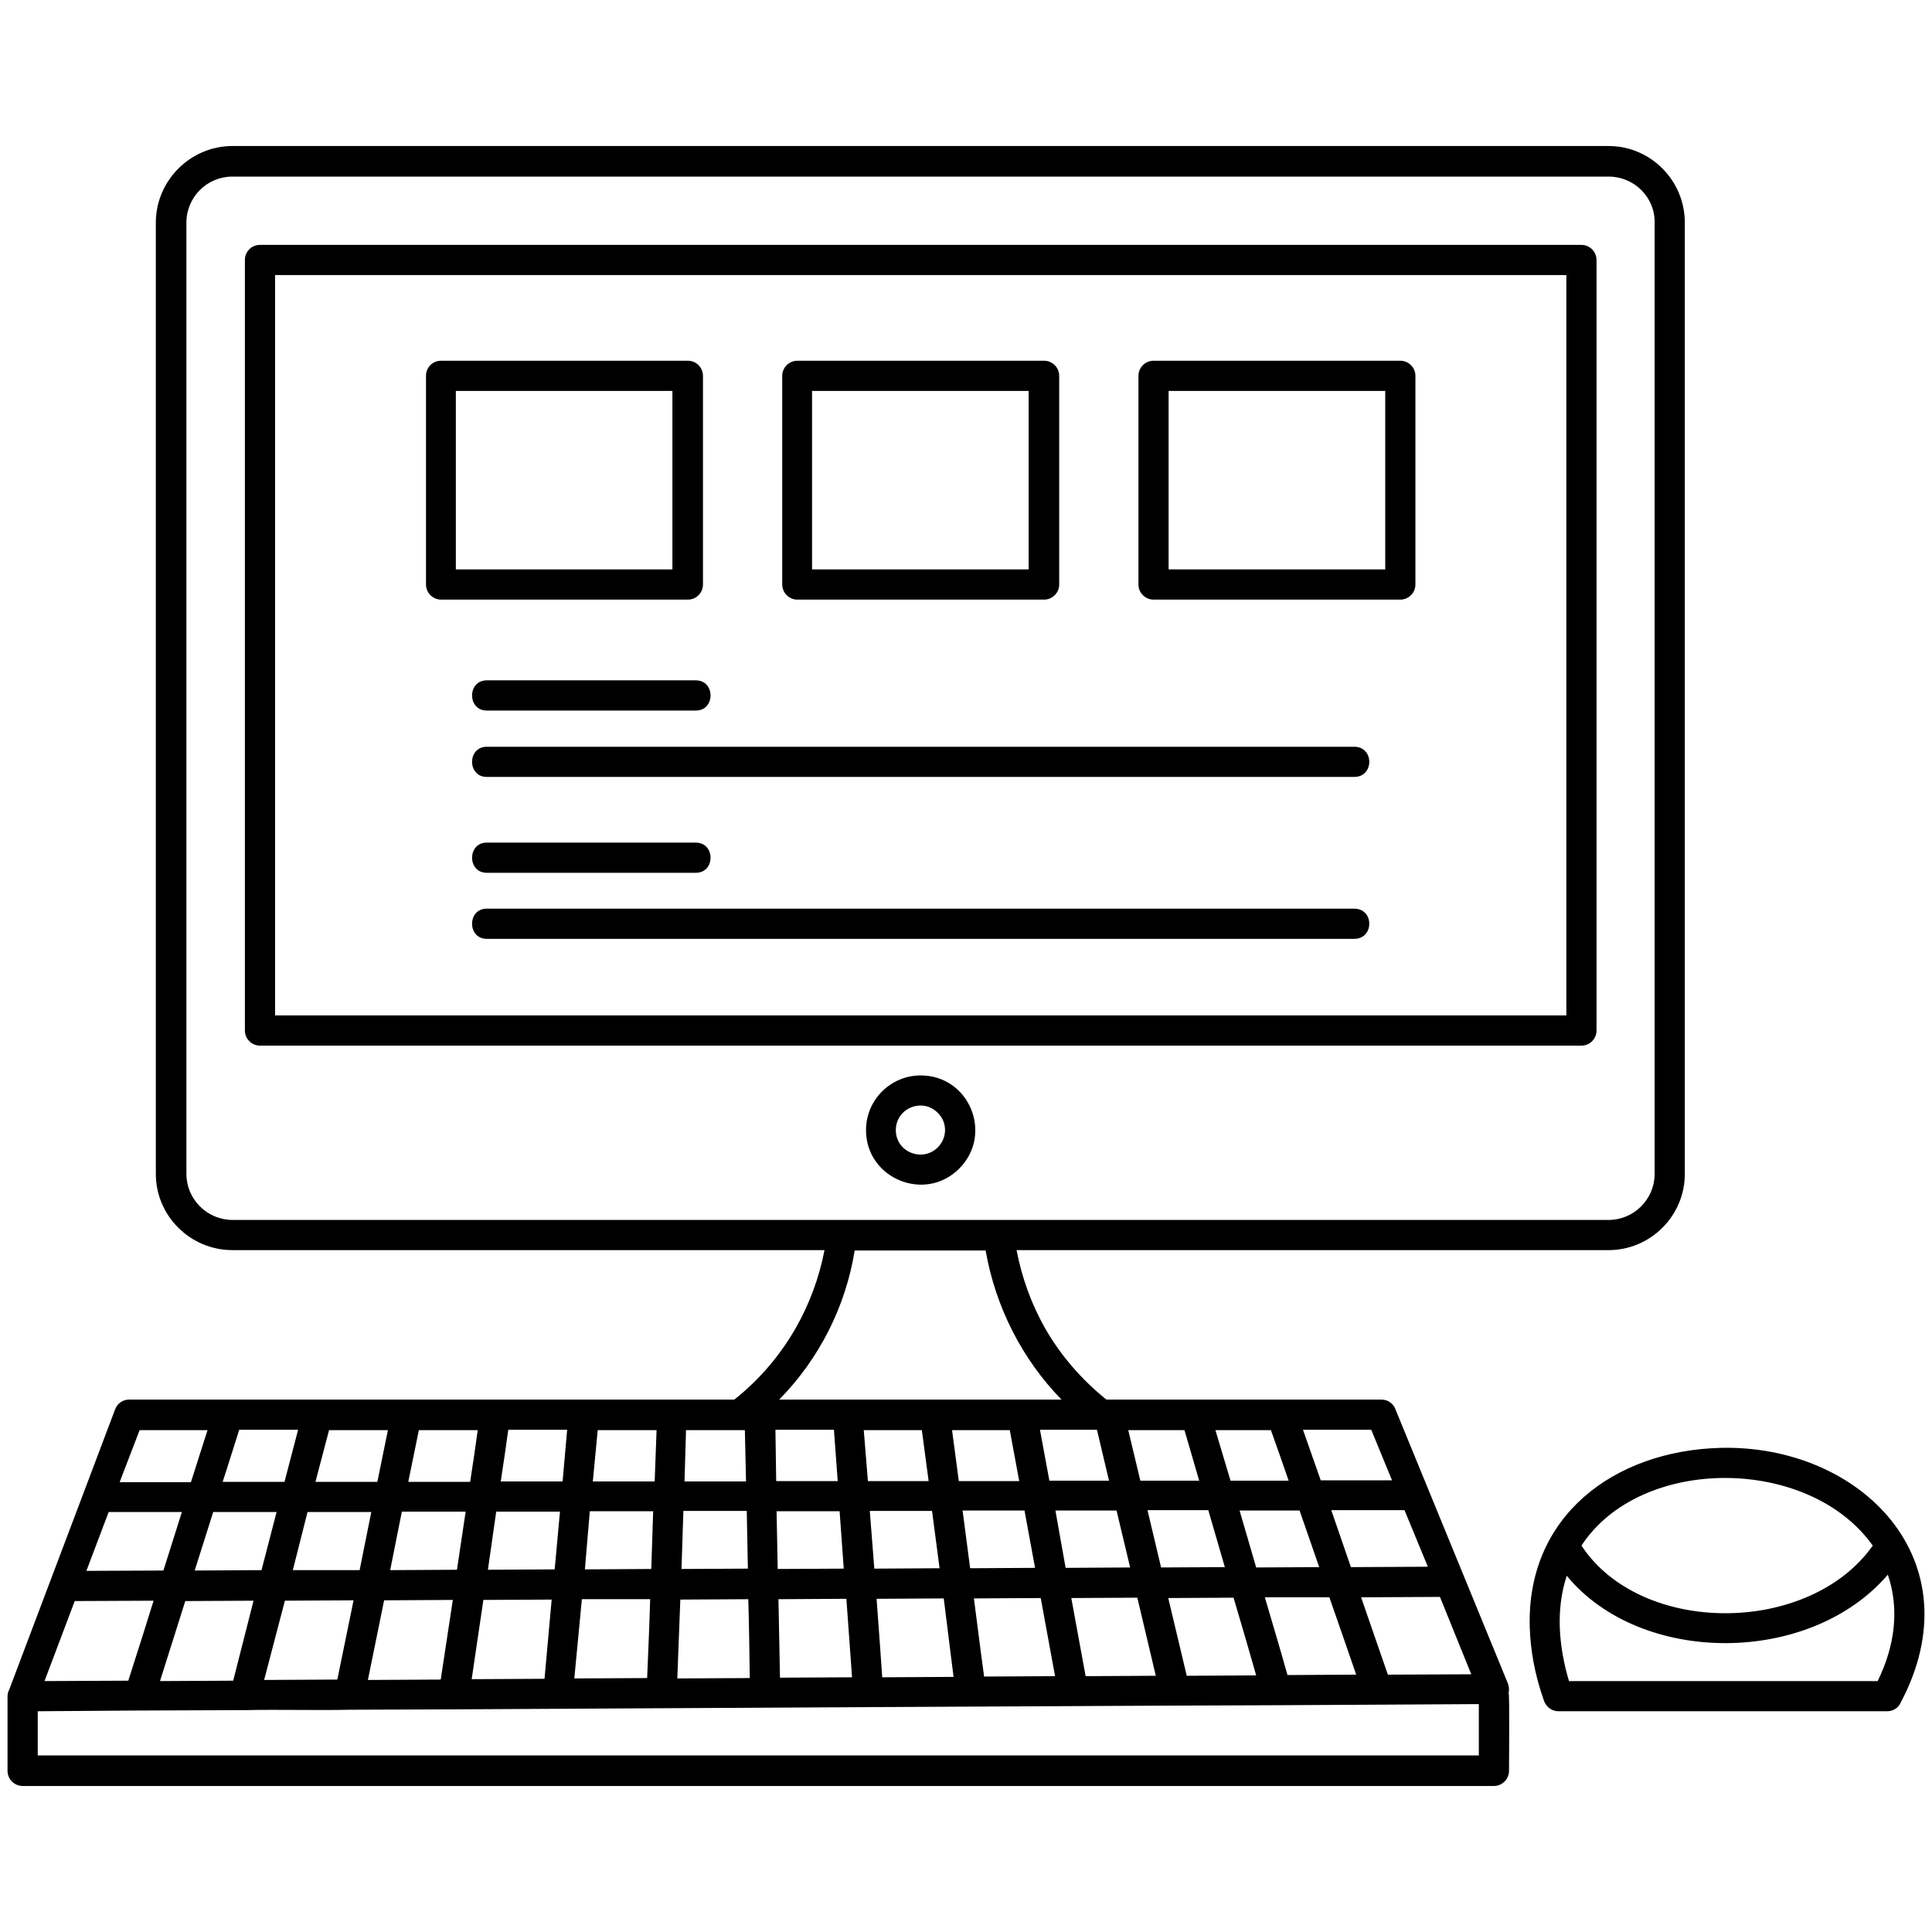 <svg width="50" height="50" viewBox="0 0 50 50" fill="none" xmlns="http://www.w3.org/2000/svg">
    <path d="M39.043 43.809C39.072 43.916 39.053 45.576 39.053 45.83C39.053 46.045 38.877 46.221 38.662 46.221H0.586C0.371 46.221 0.195 46.045 0.195 45.83V43.906C0.195 43.848 0.205 43.789 0.234 43.74L2.979 36.475C3.037 36.318 3.184 36.221 3.34 36.221H19.004C19.658 35.703 20.195 35.068 20.596 34.365C20.947 33.75 21.201 33.066 21.338 32.353H6.016C4.922 32.353 4.033 31.465 4.033 30.381V5.762C4.033 4.678 4.922 3.779 6.016 3.779H41.631C42.715 3.779 43.603 4.668 43.603 5.762V30.381C43.603 31.465 42.715 32.353 41.631 32.353H26.309C26.445 33.066 26.689 33.74 27.041 34.365C27.441 35.068 27.979 35.693 28.633 36.221H35.752C35.928 36.221 36.074 36.338 36.123 36.494L39.023 43.565C39.053 43.643 39.062 43.73 39.043 43.809ZM0.977 44.287V45.43H38.272V44.102L33.047 44.131C33.037 44.131 33.018 44.131 33.008 44.131L30.43 44.141C30.41 44.141 30.381 44.141 30.361 44.141L22.49 44.18C22.471 44.18 22.451 44.18 22.441 44.18L11.777 44.238C11.758 44.238 11.738 44.238 11.719 44.238L9.062 44.248C8.184 44.268 7.217 44.238 6.348 44.258C6.338 44.258 6.328 44.258 6.318 44.258L3.643 44.268C3.623 44.268 3.604 44.268 3.584 44.268L0.977 44.287ZM2.236 40.654L4.229 40.645L4.707 39.131H2.812L2.236 40.654ZM5.039 40.645L6.768 40.635L7.158 39.131H5.518L5.039 40.645ZM7.578 40.635H9.307L9.609 39.131H7.959L7.578 40.635ZM10.098 40.635L11.826 40.625L12.051 39.121H10.4L10.098 40.635ZM12.627 40.625L14.355 40.615L14.492 39.121H12.842L12.627 40.625ZM15.137 40.615L16.855 40.605L16.904 39.111H15.264L15.137 40.615ZM17.637 40.605L19.355 40.596L19.326 39.102H17.686L17.637 40.605ZM20.127 40.605L21.836 40.596L21.729 39.111H20.098L20.127 40.605ZM22.627 40.596L24.316 40.586L24.121 39.102H22.51L22.627 40.596ZM25.107 40.586L26.787 40.576L26.514 39.092H24.912L25.107 40.586ZM27.578 40.576L29.248 40.566L28.896 39.092H27.314L27.578 40.576ZM30.049 40.566L31.699 40.557L31.27 39.082H29.697L30.049 40.566ZM32.51 40.566L34.141 40.557L33.633 39.092H32.08L32.51 40.566ZM34.961 40.557L36.953 40.547L36.348 39.082H34.453L34.961 40.557ZM37.266 41.328L35.225 41.338C35.42 41.904 35.645 42.549 35.918 43.34L38.076 43.33L37.266 41.328ZM34.404 41.338H32.734C32.9 41.914 33.096 42.549 33.32 43.35L35.098 43.34C34.902 42.764 34.658 42.07 34.404 41.338ZM31.924 41.348L30.234 41.357L30.713 43.369L32.51 43.359C32.344 42.773 32.139 42.07 31.924 41.348ZM29.434 41.348L27.725 41.357L28.096 43.379L29.912 43.369L29.434 41.348ZM26.934 41.357L25.205 41.367C25.283 41.963 25.361 42.607 25.469 43.389L27.305 43.379L26.934 41.357ZM24.424 41.367L22.686 41.377C22.734 42.022 22.783 42.685 22.832 43.408L24.678 43.398C24.6 42.773 24.512 42.07 24.424 41.367ZM21.904 41.377L20.146 41.387C20.156 42.041 20.176 42.725 20.186 43.418L22.051 43.408C22.002 42.734 21.953 42.041 21.904 41.377ZM19.365 41.387L17.607 41.397C17.578 42.06 17.559 42.734 17.529 43.438L19.404 43.428C19.395 42.715 19.385 42.041 19.365 41.387ZM16.826 41.387H15.059L14.863 43.438L16.748 43.428C16.777 42.734 16.807 42.051 16.826 41.387ZM14.277 41.397L12.51 41.406L12.207 43.457L14.092 43.447L14.277 41.397ZM11.719 41.406L9.941 41.416L9.521 43.477L11.406 43.467L11.719 41.406ZM9.15 41.416L7.373 41.426L6.836 43.477L8.73 43.467L9.15 41.416ZM6.562 41.426L4.795 41.435C4.551 42.197 4.326 42.93 4.141 43.506L6.035 43.496L6.562 41.426ZM3.975 41.426L1.934 41.435L1.152 43.506L3.32 43.496C3.594 42.647 3.799 41.992 3.975 41.426ZM3.096 38.359H4.941C5.098 37.871 5.244 37.402 5.371 37.012H3.613L3.096 38.359ZM5.762 38.35H7.363L7.715 37.002H6.191C6.025 37.52 5.898 37.94 5.762 38.35ZM8.164 38.35H9.766L10.039 37.012H8.516L8.164 38.35ZM10.566 38.35H12.168C12.236 37.891 12.305 37.451 12.363 37.012H10.84L10.566 38.35ZM12.959 38.34H14.56L14.678 37.002H13.154C13.096 37.441 13.027 37.891 12.959 38.34ZM15.342 38.34H16.943L16.992 37.012H15.469L15.342 38.34ZM17.715 38.34H19.307L19.277 37.012H17.754L17.715 38.34ZM20.088 38.33H21.68L21.582 37.002H20.068L20.088 38.33ZM22.461 38.33H24.033C23.975 37.881 23.916 37.441 23.857 37.012H22.354L22.461 38.33ZM24.814 38.33H26.377L26.133 37.012H24.639C24.697 37.441 24.756 37.881 24.814 38.33ZM27.158 38.32H28.701L28.389 37.002H26.914L27.158 38.32ZM29.512 38.32H31.035L30.654 37.012H29.199L29.512 38.32ZM31.846 38.32H33.35C33.193 37.871 33.047 37.441 32.891 37.012H31.455L31.846 38.32ZM34.18 38.31H36.025L35.488 37.002H33.721L34.18 38.31ZM20.166 36.221H27.471C26.445 35.166 25.762 33.818 25.508 32.363H22.119C21.885 33.818 21.201 35.166 20.166 36.221ZM12.598 18.389C12.09 18.389 12.09 17.607 12.598 17.607H18.008C18.516 17.607 18.516 18.389 18.008 18.389H12.598ZM12.598 24.297C12.09 24.297 12.09 23.516 12.598 23.516H35.049C35.566 23.516 35.566 24.297 35.049 24.297H12.598ZM12.598 22.588C12.09 22.588 12.09 21.807 12.598 21.807H18.008C18.516 21.807 18.516 22.588 18.008 22.588H12.598ZM12.598 20.107C12.09 20.107 12.09 19.326 12.598 19.326H35.049C35.566 19.326 35.566 20.107 35.049 20.107H12.598ZM11.416 9.336H17.803C18.018 9.336 18.193 9.512 18.193 9.727V15.127C18.193 15.342 18.018 15.518 17.803 15.518H11.416C11.201 15.518 11.025 15.342 11.025 15.127V9.727C11.025 9.512 11.191 9.336 11.416 9.336ZM17.402 10.117H11.797V14.736H17.402V10.117ZM29.854 9.336H36.24C36.455 9.336 36.631 9.512 36.631 9.727V15.127C36.631 15.342 36.455 15.518 36.24 15.518H29.854C29.639 15.518 29.463 15.342 29.463 15.127V9.727C29.463 9.512 29.639 9.336 29.854 9.336ZM35.85 10.117H30.244V14.736H35.85V10.117ZM20.635 9.336H27.021C27.236 9.336 27.412 9.512 27.412 9.727V15.127C27.412 15.342 27.236 15.518 27.021 15.518H20.635C20.42 15.518 20.244 15.342 20.244 15.127V9.727C20.244 9.512 20.42 9.336 20.635 9.336ZM26.621 10.117H21.016V14.736H26.621V10.117ZM48.857 40.752C46.846 43.105 42.471 43.115 40.547 40.781C40.264 41.641 40.332 42.588 40.605 43.506H48.594C49.043 42.588 49.16 41.641 48.857 40.752ZM40.928 40C42.471 42.344 46.826 42.324 48.467 40C46.816 37.676 42.461 37.656 40.928 40ZM44.512 37.471C48.145 37.373 51.152 40.381 49.18 44.082C49.111 44.219 48.975 44.287 48.838 44.287H40.332C40.147 44.287 40 44.16 39.951 43.994C39.717 43.33 39.609 42.705 39.59 42.119C39.502 39.238 41.768 37.549 44.512 37.471ZM6.729 6.338H40.928C41.143 6.338 41.318 6.514 41.318 6.729V26.67C41.318 26.885 41.143 27.061 40.928 27.061H6.729C6.514 27.061 6.338 26.885 6.338 26.67V6.729C6.338 6.514 6.504 6.338 6.729 6.338ZM40.537 7.119H7.119V26.279H40.537V7.119ZM23.828 27.832C25.088 27.832 25.713 29.355 24.824 30.244C23.936 31.133 22.412 30.498 22.412 29.248C22.412 28.467 23.047 27.832 23.828 27.832ZM24.268 28.799C23.867 28.398 23.184 28.682 23.184 29.248C23.184 29.814 23.867 30.088 24.268 29.697C24.521 29.443 24.521 29.043 24.268 28.799ZM41.631 4.57H6.016C5.352 4.57 4.824 5.107 4.824 5.762V30.381C4.824 31.035 5.361 31.572 6.016 31.572H41.631C42.285 31.572 42.822 31.035 42.822 30.381V5.762C42.832 5.107 42.295 4.57 41.631 4.57Z" fill="black"/>
</svg>